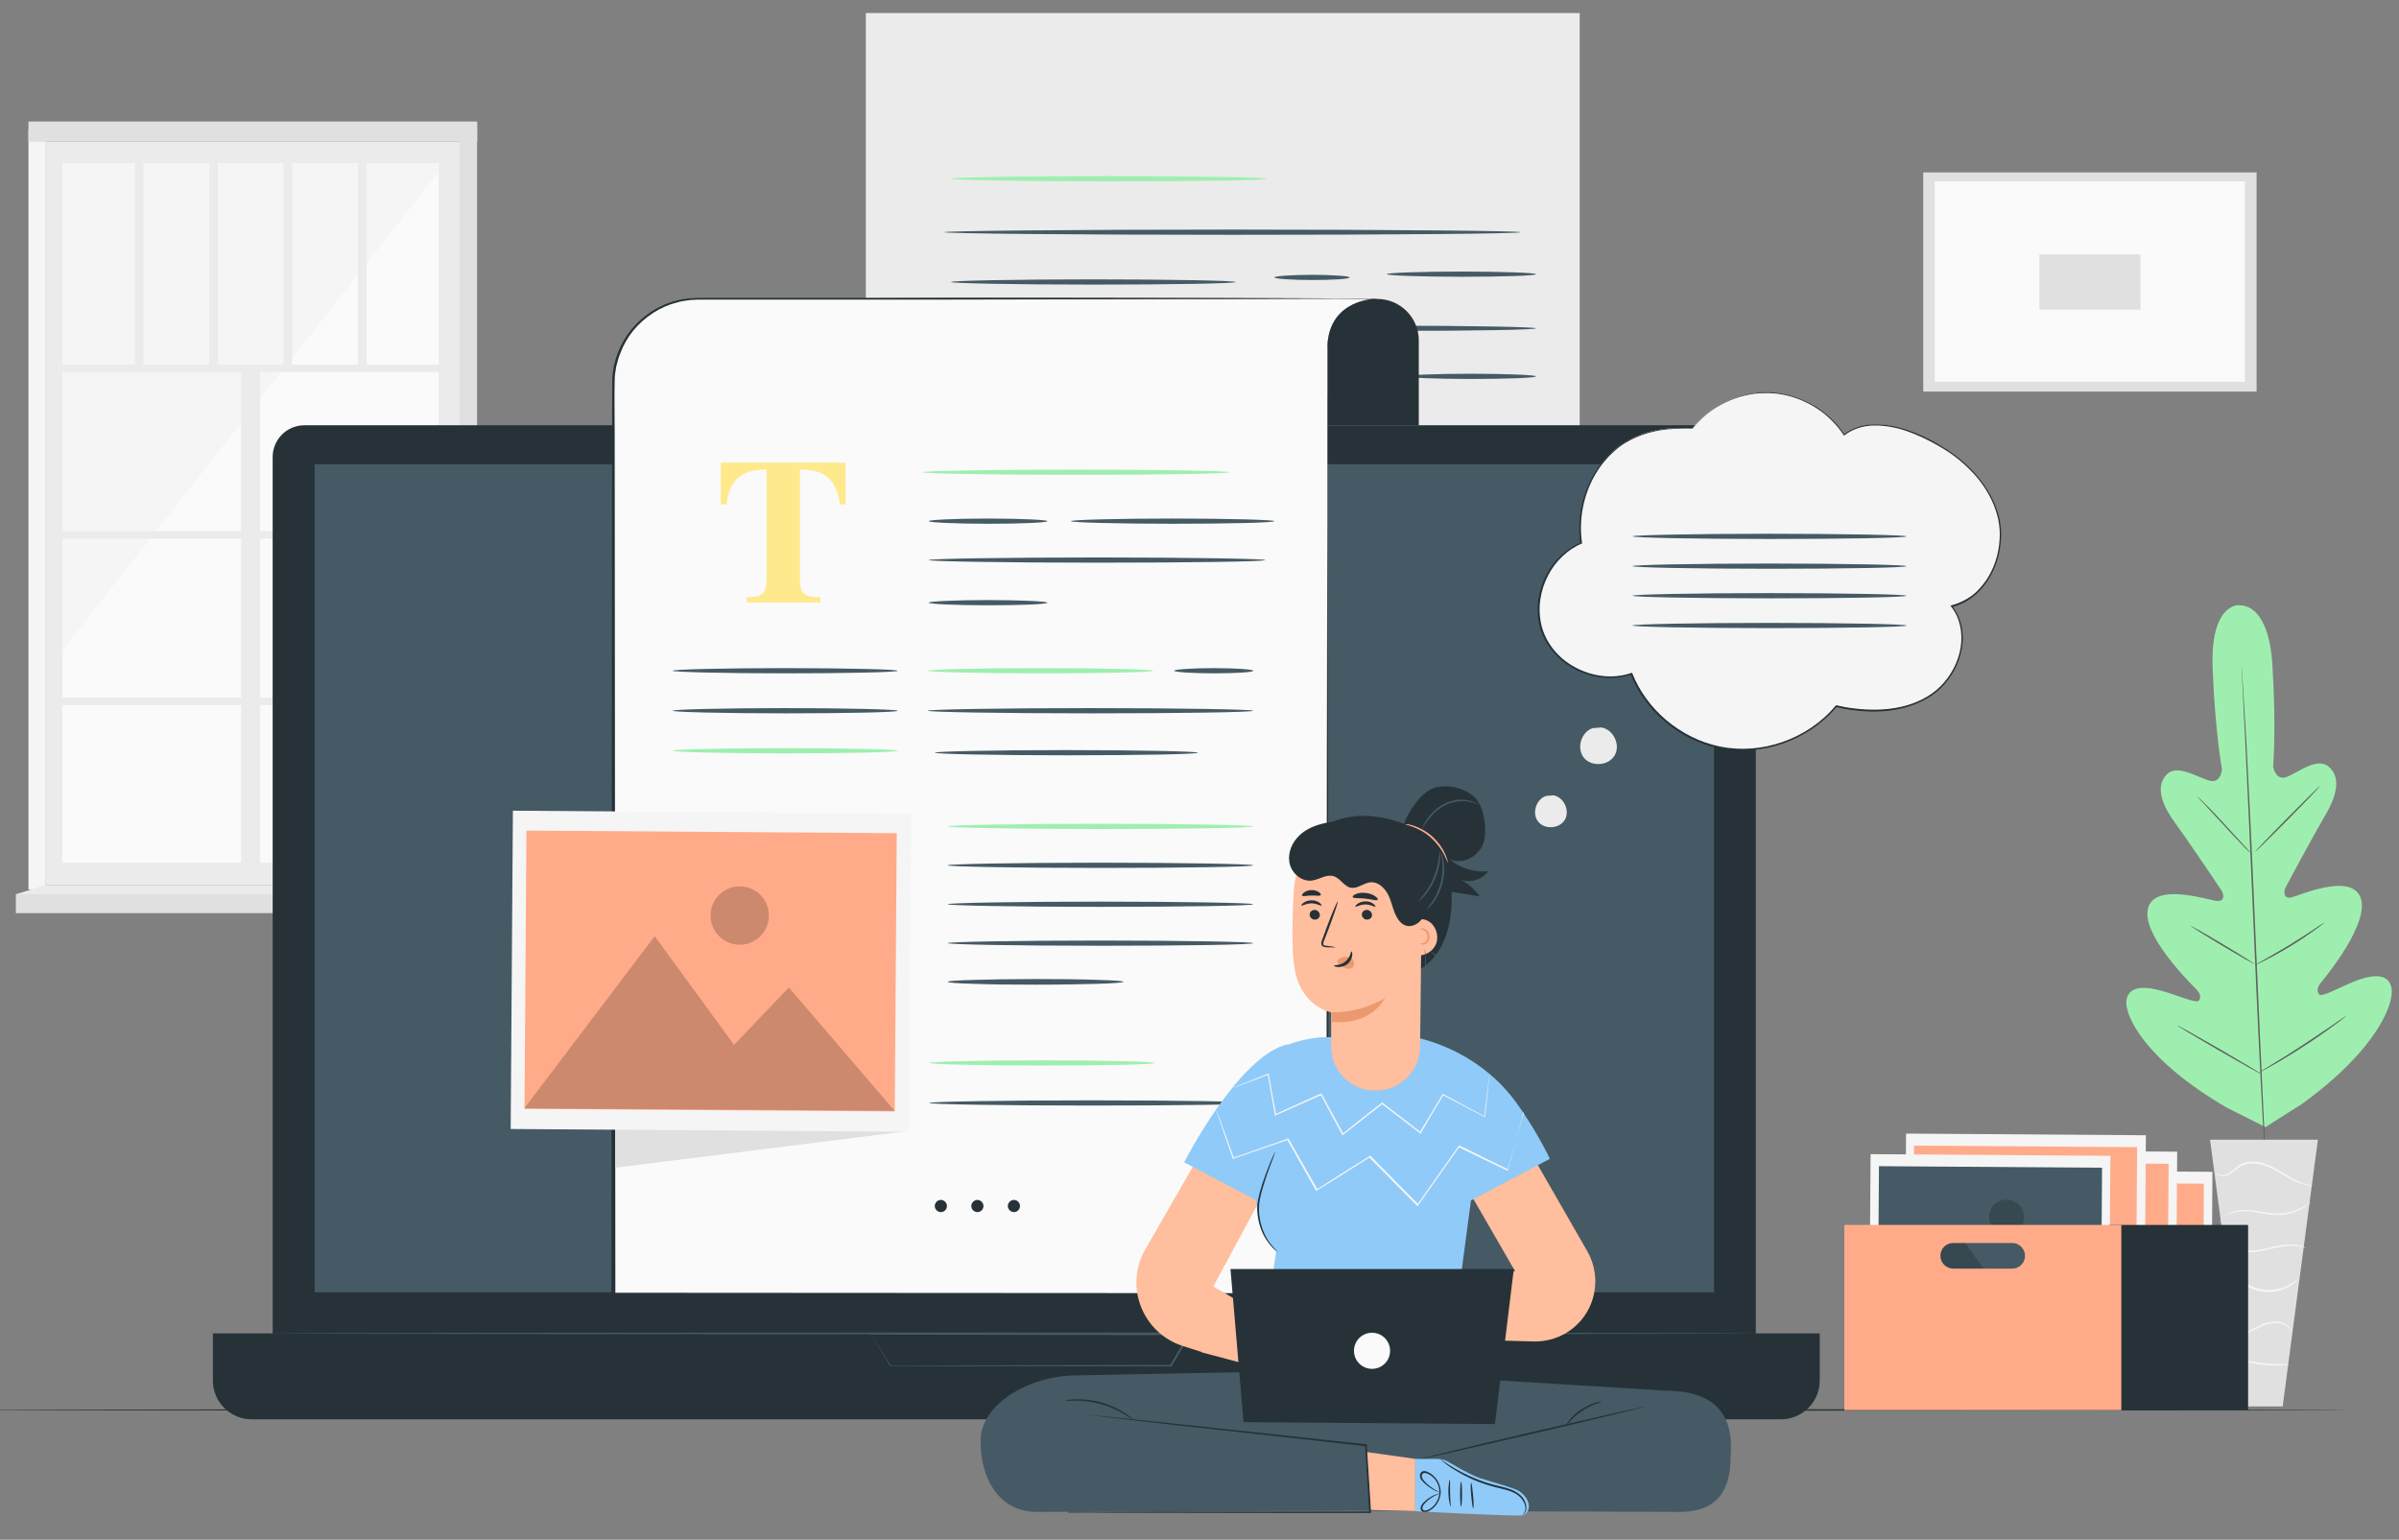 <?xml version="1.0" encoding="UTF-8"?>
<svg id="Ebene_1" xmlns="http://www.w3.org/2000/svg" version="1.1" viewBox="0 0 1103.3 708.2">
  <rect x="0" y="0" width="1103.3" height="708.2" fill="#808080" stroke="none"/>
  <!-- Generator: Adobe Illustrator 29.2.1, SVG Export Plug-In . SVG Version: 2.1.0 Build 116)  -->
  <defs>
    <style>
      .st0 {
        fill: #90caf9;
      }

      .st1 {
        fill: #fafafa;
      }

      .st2 {
        fill: #263238;
      }

      .st3 {
        fill: #eb996e;
      }

      .st4 {
        fill: #606060;
      }

      .st5 {
        fill: #e0e0e0;
      }

      .st6 {
        fill: #455a64;
      }

      .st7 {
        opacity: .2;
      }

      .st8 {
        fill: #ffbe9d;
      }

      .st9 {
        fill: #ebebeb;
      }

      .st10 {
        fill: #9eefaf;
      }

      .st11 {
        display: none;
      }

      .st12 {
        fill: #ffe98d;
      }

      .st13 {
        fill: #f5f5f5;
      }

      .st14 {
        fill: #f5f5f5;
      }

      .st15 {
        fill: #ffab8a;
      }
    </style>
  </defs>
  <g id="Background_Simple" class="st11">
    <path class="st14" d="M183.9,384.9l.6-1.4c5-11.6,15.9-19.7,28.4-20.6,1.6-.1,3.2-.1,4.8,0,11.6.9,22.5,8,28.1,18.4,3.3,6.1,5,13.4,10.2,17.8,6.8,5.8,16.8,4.6,25.6,3.2,8.8-1.5,18.8-2.6,25.6,3.2,4.2,3.7,6.2,9.4,6.7,15,1.2,14.9-7.2,29.5-19.4,37.8-12.2,8.4-27.5,11.1-42.2,10.2-20.6-1.3-41.2-9.8-55-25.3-13.8-15.6-19.9-38.5-13.3-58.3h-.1Z"/>
    <circle class="st14" cx="424" cy="322.3" r="14"/>
    <circle class="st14" cx="135.8" cy="394.6" r="14"/>
  </g>
  <g>
    <rect class="st9" x="21.1" y="65.2" width="190.3" height="341.8"/>
    <rect class="st1" x="28.7" y="75.1" width="173.1" height="321.7"/>
    <polygon class="st13" points="201.8 78.9 28.7 299.1 28.7 75.1 201.8 75.1 201.8 78.9"/>
    <rect class="st9" x="28.7" y="167.7" width="176.9" height="3.4"/>
    <rect class="st9" x="28.7" y="244.3" width="176.9" height="3.4"/>
    <rect class="st9" x="28.7" y="320.9" width="176.9" height="3.4"/>
    <rect class="st9" x="-3" y="283.3" width="236.6" height="8.7" transform="translate(-172.4 402.9) rotate(-90)"/>
    <rect class="st9" x="62" y="75.1" width="4" height="94.3"/>
    <rect class="st9" x="96.2" y="75.1" width="4" height="94.3"/>
    <rect class="st9" x="130.4" y="75.1" width="4" height="94.3"/>
    <rect class="st9" x="164.6" y="75.1" width="4" height="94.3"/>
    <rect class="st13" x="13.1" y="59.4" width="8" height="349.7"/>
    <polygon class="st5" points="219.4 410.1 211.4 407 211.4 59.4 219.4 59.4 219.4 410.1"/>
    <rect class="st5" x="13.1" y="55.9" width="206.4" height="9.3"/>
    <rect class="st5" x="7.3" y="411.3" width="217.5" height="8.7"/>
    <polygon class="st9" points="211.4 407 224.9 411.3 7.3 411.3 21.1 407 211.4 407"/>
  </g>
  <g>
    <g>
      <path class="st10" d="M1029.8,278.3s-13.4-1-12.2,29.2c1.2,30.2,4.3,46.2,4.3,46.2,0,0-.4,6.7-5.6,5.4-5.2-1.3-14.9-7.8-19.7-3-5,5-3.2,12.8,3.4,21.9,6.6,9.1,20.4,29.6,21.6,31.5,1.2,1.8,1.7,5.2-2,4.9-3.7-.3-28.5-8.7-31.7,3.3-3.3,12,19.3,34.4,21.8,36.9,2.4,2.5,2.6,4.1,1.6,5.6-1,1.5-9.1-2.1-16.2-4.2-7.1-2.1-15.8-3.3-17.1,3.8-1.3,7.1,8.6,27.8,46,49.6l17.9,9,17-10.8c34.9-25.4,42.8-47,40.8-53.9s-10.5-4.9-17.4-2.1c-6.9,2.8-14.6,7.2-15.7,5.8-1.1-1.4-1.2-3,1-5.7,2.2-2.7,22.4-27.2,18-38.9-4.5-11.6-28.3-.8-31.9,0-3.6.7-3.5-2.8-2.5-4.7,1-2,12.7-23.8,18.4-33.5,5.7-9.7,6.7-17.6,1.2-22.1-5.3-4.4-14.3,3.1-19.3,4.9-5,1.8-6.1-4.8-6.1-4.8,0,0,1.5-16.3-.3-46.4-1.8-30.1-15.4-27.7-15.4-27.7"/>
      <path class="st4" d="M1030.9,305.3s0,.2,0,.6c0,.4,0,1.1.1,1.9.1,1.7.3,4.1.5,7.1.4,6.2.9,15.1,1.6,26.2,1.2,22.1,2.7,52.7,4.1,86.5,1.5,33.8,2.8,64.4,3.9,86.6.6,11,1,20,1.3,26.2.2,3.1.3,5.5.4,7.1,0,.8,0,1.4,0,1.9,0,.4,0,.6,0,.6,0,0,0-.2,0-.6,0-.4,0-1.1-.1-1.9-.1-1.7-.3-4.1-.5-7.1-.4-6.2-.9-15.1-1.6-26.2-1.2-22.1-2.7-52.7-4.1-86.6-1.5-33.8-2.8-64.4-3.9-86.5-.6-11-1-20-1.3-26.2-.2-3.1-.3-5.5-.4-7.1,0-.8,0-1.4,0-1.9,0-.4,0-.6,0-.6Z"/>
      <path class="st4" d="M1009.9,365.8s.4.3,1.1.9c.7.6,1.7,1.6,2.8,2.7,2.4,2.3,5.6,5.7,9,9.4,3.4,3.7,6.4,7,8.8,9.6,1,1.1,1.9,2.1,2.7,2.9.6.7,1,1.1.9,1.1,0,0-.4-.3-1.1-.9-.7-.6-1.7-1.6-2.8-2.8-2.3-2.4-5.5-5.7-8.9-9.5-3.4-3.7-6.5-7-8.8-9.5-1.1-1.1-2-2.1-2.7-2.9-.6-.7-1-1.1-.9-1.1Z"/>
      <path class="st4" d="M1037,391.9c-.1-.1,6.4-7,14.7-15.4,8.2-8.3,15-15,15.2-14.9s-6.4,7-14.7,15.4c-8.2,8.3-15,15-15.2,14.9Z"/>
      <path class="st4" d="M1037,443.9s.4-.3,1.3-.8c1-.5,2.1-1.2,3.5-2,3-1.7,7-4,11.5-6.7,4.4-2.7,8.3-5.3,11.2-7.2,1.3-.9,2.4-1.6,3.3-2.2.8-.5,1.2-.8,1.3-.8,0,0-.4.4-1.1,1-.7.6-1.8,1.4-3.2,2.4-2.8,2-6.6,4.7-11.1,7.4-4.4,2.7-8.6,5-11.6,6.5-1.5.8-2.8,1.4-3.6,1.8-.9.4-1.4.6-1.4.6Z"/>
      <path class="st4" d="M1007.2,425.7s.5.2,1.2.6c.8.4,1.9,1,3.3,1.8,2.7,1.6,6.5,3.7,10.6,6.2,4.1,2.5,7.8,4.7,10.5,6.4,1.3.8,2.4,1.5,3.1,2,.7.5,1.1.8,1.1.8,0,0-.5-.2-1.2-.6-.8-.4-1.9-1-3.3-1.8-2.7-1.6-6.5-3.7-10.6-6.2-4.1-2.5-7.8-4.7-10.5-6.4-1.3-.8-2.4-1.5-3.1-2s-1.1-.8-1.1-.8Z"/>
      <path class="st4" d="M1001.3,471.6s.6.2,1.6.8c1.1.6,2.5,1.4,4.2,2.3,3.5,2,8.3,4.7,13.7,7.8,5.3,3.1,10.1,5.9,13.6,8,1.6,1,3,1.8,4.1,2.5,1,.6,1.5,1,1.4,1,0,0-.6-.2-1.6-.8-1.1-.6-2.5-1.4-4.2-2.3-3.5-2-8.3-4.7-13.7-7.8-5.3-3.1-10.1-5.9-13.6-8-1.6-1-3-1.8-4.1-2.5-1-.6-1.5-1-1.4-1Z"/>
      <path class="st4" d="M1039,493.2s.5-.4,1.6-1c1.1-.7,2.6-1.6,4.4-2.7,3.7-2.2,8.8-5.4,14.3-9,5.5-3.6,10.4-7,14-9.4,1.7-1.2,3.1-2.2,4.2-2.9,1-.7,1.6-1,1.6-1,0,0-.5.5-1.4,1.2-.9.7-2.3,1.8-4.1,3.1-3.5,2.6-8.3,6-13.9,9.6-5.5,3.6-10.6,6.7-14.4,8.8-1.9,1.1-3.4,1.9-4.5,2.5-1.1.6-1.7.9-1.7.8Z"/>
    </g>
    <g>
      <polygon class="st5" points="1066 524.2 1016.4 524.2 1032.6 646.9 1049.8 646.9 1066 524.2"/>
      <path class="st13" d="M1018.9,539.3s0,.2.3.4c.2.3.6.6,1.2.9,1.2.5,3.2.6,5.2-.6,2-1.1,3.8-3.3,6.4-4.2,2.7-1,6-.8,9.1.2,3.2,1,6,2.6,8.5,4.1,2.5,1.5,4.8,2.8,6.9,3.7,2.1.9,3.9,1.3,5.1,1.5.6,0,1.1.1,1.4,0,.3,0,.5,0,.5,0,0-.2-2.8-.1-6.8-2.1-2-.9-4.3-2.3-6.8-3.8-2.5-1.5-5.3-3.2-8.6-4.3-3.3-1.1-6.8-1.2-9.6-.1-1.4.5-2.6,1.4-3.6,2.2-1,.8-1.9,1.6-2.8,2.2-1.8,1.2-3.7,1.2-4.8.8-1.1-.4-1.5-1.1-1.6-1Z"/>
      <path class="st13" d="M1020.7,561.9c0,0,.4-.5,1.2-1.3.8-.8,2.1-1.8,4-2.5,1.9-.7,4.3-1.1,6.9-1,2.7,0,5.6.7,8.6,1.2,3.1.5,6.1.7,8.8.4,2.7-.3,5.1-1.1,7-2,1.9-.9,3.3-1.8,4.2-2.5.9-.7,1.4-1.2,1.3-1.2,0-.1-2,1.6-5.7,3.2-1.9.8-4.2,1.5-6.8,1.8-2.6.3-5.6,0-8.6-.4-3.1-.5-6-1.1-8.7-1.1-2.7,0-5.2.4-7.1,1.3-1.9.8-3.2,2-4,2.8-.4.5-.6.8-.8,1.1-.1.3-.2.4-.2.4Z"/>
      <path class="st13" d="M1060.4,574s-.4-.3-1.4-.7c-.9-.4-2.3-.7-4.1-.9-1.8-.1-3.9,0-6.2.4-2.3.4-4.8,1-7.4,1.6-2.6.5-5.1.9-7.4.8-2.3,0-4.3-.6-5.9-1.3-3.2-1.4-4.3-3.4-4.5-3.3,0,0,.2.5.8,1.3.6.8,1.8,1.7,3.4,2.5,1.6.8,3.7,1.4,6.1,1.5,2.4.1,5-.2,7.6-.8,2.6-.6,5.1-1.2,7.4-1.6,2.3-.4,4.3-.6,6.1-.5,3.5.1,5.5,1.2,5.5,1Z"/>
      <path class="st13" d="M1025.1,591c0,.1,1.8-1.1,4.8-.5,1.5.3,3.2,1,5,1.9,1.9.9,4.1,1.6,6.5,1.8,4.9.5,9.2-1.1,11.9-2.8,1.4-.8,2.3-1.7,3-2.3.6-.6.9-1,.9-1.1-.1-.1-1.4,1.3-4.1,2.8-2.7,1.5-6.8,2.9-11.5,2.4-4.7-.3-8.3-3.1-11.6-3.4-1.6-.2-2.9,0-3.7.3-.8.3-1.2.7-1.2.7Z"/>
      <path class="st13" d="M1027.9,614.6c0,0,1.7,0,4.1-.8,2.5-.8,5.6-2.7,9.2-4.2,1.8-.7,3.6-1.1,5.3-1.1,1.7,0,3.1.4,4.2,1,2.3,1.1,2.9,2.7,3.1,2.6,0,0,0-.4-.5-1-.4-.6-1.2-1.4-2.3-2.1-1.2-.7-2.7-1.2-4.5-1.2-1.8,0-3.7.4-5.6,1.1-3.7,1.5-6.7,3.5-9.1,4.4-2.4,1-4,1.2-3.9,1.4Z"/>
      <path class="st13" d="M1030.3,625.5c0,.1,1.2.5,3.1,1,2,.5,4.8,1,7.9,1.3,3.1.3,5.9.3,8,.2,2,0,3.3-.3,3.3-.4,0-.2-5,0-11.2-.6-6.1-.6-11-1.8-11.1-1.5Z"/>
    </g>
  </g>
  <g>
    <rect class="st5" x="884.5" y="79.3" width="153.3" height="100.8"/>
    <rect class="st1" x="889.8" y="83.4" width="142.6" height="92.2"/>
    <rect class="st5" x="937.9" y="117" width="46.5" height="25.4"/>
  </g>
  <path class="st2" d="M1080.9,648.5c0,.2-245.3.4-547.7.4s-547.8-.2-547.8-.4,245.2-.4,547.8-.4,547.7.2,547.7.4Z"/>
  <g>
    <path class="st9" d="M398.1,6h328.4v322.3c0,9-7.3,16.2-16.2,16.2h-312.1V6h0Z"/>
    <g>
      <path class="st6" d="M699.3,106.8c0,.7-59.3,1.2-132.5,1.2s-132.6-.6-132.6-1.2,59.3-1.2,132.6-1.2,132.5.6,132.5,1.2Z"/>
      <path class="st6" d="M568.3,129.7c0,.7-29.3,1.2-65.5,1.2s-65.5-.6-65.5-1.2,29.3-1.2,65.5-1.2,65.5.6,65.5,1.2Z"/>
      <path class="st6" d="M620.7,127.6c0,.7-7.8,1.2-17.3,1.2s-17.3-.6-17.3-1.2,7.8-1.2,17.3-1.2,17.3.6,17.3,1.2Z"/>
      <path class="st6" d="M706.4,126.1c0,.7-15.4,1.2-34.3,1.2s-34.3-.6-34.3-1.2,15.4-1.2,34.3-1.2,34.3.6,34.3,1.2Z"/>
      <path class="st6" d="M557.4,151.6c0,.7-27.6,1.2-61.6,1.2s-61.6-.6-61.6-1.2,27.6-1.2,61.6-1.2,61.6.6,61.6,1.2Z"/>
      <path class="st6" d="M706.4,151c0,.7-30.1,1.2-67.3,1.2s-67.3-.6-67.3-1.2,30.1-1.2,67.3-1.2,67.3.6,67.3,1.2Z"/>
      <path class="st6" d="M706.4,173.1c0,.7-13.4,1.2-29.9,1.2s-29.9-.6-29.9-1.2,13.4-1.2,29.9-1.2,29.9.6,29.9,1.2Z"/>
    </g>
    <path class="st10" d="M582.5,82.2c0,.7-32.5,1.2-72.6,1.2s-72.6-.6-72.6-1.2,32.5-1.2,72.6-1.2,72.6.6,72.6,1.2Z"/>
  </g>
  <g>
    <g>
      <rect class="st2" x="125.4" y="195.6" width="682.1" height="451.1" rx="14.6" ry="14.6"/>
      <path class="st2" d="M97.9,613.3h739v21.7c0,9.8-8,17.8-17.8,17.8H115.7c-9.8,0-17.8-8-17.8-17.8v-21.7h0Z"/>
      <rect class="st6" x="144.7" y="213.5" width="643.6" height="380.9"/>
      <path class="st6" d="M400.2,613.3s.2,0,.7,0c.5,0,1.2,0,2.2,0,2,0,4.8,0,8.4,0,7.4,0,18,0,31.2-.1,26.5,0,63.3-.1,104.3-.2h.8s-.4.7-.4.7c-1.3,2.2-2.7,4.7-4.1,7.1-1.5,2.5-3,5.1-4.4,7.5v.2c-.1,0-.4,0-.4,0-56.7-.1-105.1-.2-129-.2h-.1s0,0,0,0c-2.9-4.8-5.2-8.5-6.8-11-.7-1.2-1.3-2.1-1.7-2.8-.4-.6-.5-.9-.5-.9,0,0,.2.3.6,1,.4.7,1,1.6,1.8,2.8,1.6,2.5,3.9,6.1,6.9,10.7h-.2c23.9-.1,72.3-.2,129-.3l-.4.2c1.4-2.4,2.9-5,4.4-7.5,1.4-2.4,2.8-4.8,4.1-7.1l.4.7c-40.8,0-77.4-.2-103.8-.2-13.2,0-23.9,0-31.3-.1-3.7,0-6.5,0-8.5,0-1,0-1.7,0-2.2,0-.5,0-.8,0-.8,0Z"/>
    </g>
    <g>
      <line class="st2" x1="125.4" y1="613.3" x2="807.5" y2="613.3"/>
      <path class="st6" d="M807.5,613.3c0,.2-152.7.4-341,.4s-341.1-.2-341.1-.4,152.7-.4,341.1-.4,341,.2,341,.4Z"/>
    </g>
  </g>
  <g>
    <path class="st2" d="M633.4,137.5h0c10.5,0,19.1,8.5,19.1,19.1v39.1h-57v-36.1c0-12.2,9.9-22.1,22.1-22.1h15.8Z"/>
    <path class="st2" d="M633.4,137.5c0,.2-53.8.4-120.1.3-66.3,0-120.1-.3-120.1-.5,0-.2,53.7-.4,120.1-.3,66.3,0,120.1.3,120.1.5Z"/>
    <path class="st1" d="M632.9,137.4l-23.8-.2-34.5.2h-253.5c-21.5,0-39,17.5-39,39v418.9h328.4V158.8c1-21.4,22.4-21.4,22.4-21.4Z"/>
    <path class="st2" d="M632.9,137.4l-198,.4h-99c0,0-12.4,0-12.4,0-2.1,0-4.1,0-6.1.2-2,.3-4,.5-6,1.1-7.9,2-15,6.7-20.2,13-2.6,3.2-4.6,6.8-6,10.6-.3,1-.8,1.9-1,2.9l-.8,3c-.3,2-.7,4-.7,6.1-.2,8.2,0,16.5,0,24.7l.3,396-.8-.8,328.4.2-.6.6.2-235.5.2-117.7v-58.9c.1,0,.1-14.7.1-14.7v-7.4c0-1.2,0-2.5.2-3.7.2-1.2.2-2.5.6-3.6,1.1-4.8,3.8-9.3,8-12,2-1.4,4.3-2.5,6.6-3.2,2.3-.7,4.8-1.2,7.2-1.3ZM632.9,137.4c-2.5,0-4.9.6-7.2,1.3-2.3.7-4.6,1.8-6.6,3.2-4.1,2.7-6.8,7.2-7.9,12-.4,1.2-.4,2.4-.6,3.6-.2,1.2-.1,2.4-.1,3.7v7.4s0,14.7,0,14.7v58.9c.1,0,.3,117.7.3,117.7l.2,235.5v.6s-.6,0-.6,0l-328.4.2h-.8s0-.8,0-.8l.3-396c0-8.3,0-16.5.1-24.8,0-2.1.4-4.2.7-6.2l.8-3c.2-1,.7-2,1-3,1.5-3.9,3.6-7.6,6.2-10.8,5.3-6.4,12.6-11.3,20.7-13.3,2-.6,4.1-.8,6.2-1.1,2.1-.1,4.2-.2,6.2-.2h12.4s99,0,99,0l198,.3Z"/>
    <path class="st12" d="M331.6,212.8h57.3v19.2c0,0-2.6,0-2.6,0-.9-6.9-3.5-11.5-7.7-13.9-2.4-1.3-5.9-2.1-10.7-2.2v50.1c0,3.5.6,5.8,1.8,7,1.2,1.1,3.8,1.7,7.6,1.7v2.4h-33.9v-2.4c3.7,0,6.2-.6,7.4-1.7,1.2-1.2,1.8-3.5,1.8-7v-50.1c-4.6.1-8.2.9-10.7,2.2-4.6,2.5-7.1,7.1-7.7,13.9h-2.7v-19.2Z"/>
    <path class="st10" d="M565.4,217.2c0,.7-31.6,1.2-70.6,1.2s-70.6-.6-70.6-1.2,31.6-1.2,70.6-1.2,70.6.6,70.6,1.2Z"/>
    <path class="st6" d="M481.7,239.7c0,.7-12.2,1.2-27.3,1.2s-27.3-.6-27.3-1.2,12.2-1.2,27.3-1.2,27.3.6,27.3,1.2Z"/>
    <path class="st6" d="M412.9,308.5c0,.7-23.2,1.2-51.8,1.2s-51.8-.6-51.8-1.2,23.2-1.2,51.8-1.2,51.8.6,51.8,1.2Z"/>
    <path class="st10" d="M530.3,308.5c0,.7-23.2,1.2-51.8,1.2s-51.8-.6-51.8-1.2,23.2-1.2,51.8-1.2,51.8.6,51.8,1.2Z"/>
    <path class="st6" d="M412.9,326.9c0,.7-23.2,1.2-51.8,1.2s-51.8-.6-51.8-1.2,23.2-1.2,51.8-1.2,51.8.6,51.8,1.2Z"/>
    <path class="st10" d="M412.9,345.3c0,.7-23.2,1.2-51.8,1.2s-51.8-.6-51.8-1.2,23.2-1.2,51.8-1.2,51.8.6,51.8,1.2Z"/>
    <path class="st6" d="M481.7,277.2c0,.7-12.2,1.2-27.3,1.2s-27.3-.6-27.3-1.2,12.2-1.2,27.3-1.2,27.3.6,27.3,1.2Z"/>
    <path class="st6" d="M576.4,308.5c0,.7-8.1,1.2-18.2,1.2s-18.2-.6-18.2-1.2,8.1-1.2,18.2-1.2,18.2.6,18.2,1.2Z"/>
    <path class="st6" d="M586.1,239.7c0,.7-21,1.2-46.8,1.2s-46.8-.6-46.8-1.2,21-1.2,46.8-1.2,46.8.6,46.8,1.2Z"/>
    <path class="st6" d="M581.9,257.6c0,.7-34.6,1.2-77.4,1.2s-77.4-.6-77.4-1.2,34.6-1.2,77.4-1.2,77.4.6,77.4,1.2Z"/>
    <path class="st6" d="M576.4,326.9c0,.7-33.5,1.2-74.9,1.2s-74.9-.6-74.9-1.2,33.5-1.2,74.9-1.2,74.9.6,74.9,1.2Z"/>
    <path class="st10" d="M576.4,380.1c0,.7-31.5,1.2-70.3,1.2s-70.3-.6-70.3-1.2,31.5-1.2,70.3-1.2,70.3.6,70.3,1.2Z"/>
    <path class="st6" d="M576.4,398c0,.7-31.5,1.2-70.3,1.2s-70.3-.6-70.3-1.2,31.5-1.2,70.3-1.2,70.3.6,70.3,1.2Z"/>
    <path class="st6" d="M576.4,415.9c0,.7-31.5,1.2-70.3,1.2s-70.3-.6-70.3-1.2,31.5-1.2,70.3-1.2,70.3.6,70.3,1.2Z"/>
    <path class="st6" d="M576.4,433.8c0,.7-31.5,1.2-70.3,1.2s-70.3-.6-70.3-1.2,31.5-1.2,70.3-1.2,70.3.6,70.3,1.2Z"/>
    <path class="st6" d="M516.7,451.6c0,.3-4.5.7-11.8.9-7.3.2-17.4.4-28.6.4s-21.3-.1-28.6-.4c-7.3-.2-11.8-.5-11.8-.9s4.5-.7,11.8-.9c7.3-.2,17.4-.4,28.6-.4s21.3.1,28.6.4c7.3.2,11.8.5,11.8.9Z"/>
    <path class="st6" d="M550.9,346.2c0,.7-27.1,1.2-60.5,1.2s-60.5-.6-60.5-1.2,27.1-1.2,60.5-1.2,60.5.6,60.5,1.2Z"/>
    <g>
      <polygon class="st5" points="410.4 382.1 417.9 520.2 282.9 537.1 282.8 381 410.4 382.1"/>
      <rect class="st13" x="253.5" y="354.8" width="146.4" height="183.2" transform="translate(-121.7 770.3) rotate(-89.6)"/>
      <rect class="st15" x="262.6" y="361.2" width="128" height="170.3" transform="translate(-121.8 770.1) rotate(-89.6)"/>
      <g class="st7">
        <polygon points="241.1 509.8 301.1 430.6 337.6 480.6 362.8 454.2 411.4 510.9 241.1 509.8"/>
      </g>
      <g class="st7">
        <path d="M353.6,421.2c0,7.4-6.1,13.4-13.5,13.3-7.4,0-13.4-6.1-13.3-13.5,0-7.4,6.1-13.4,13.5-13.3,7.4,0,13.4,6.1,13.3,13.5Z"/>
      </g>
    </g>
    <g>
      <path class="st2" d="M435.5,554.7c0,1.6-1.3,2.8-2.8,2.8s-2.8-1.3-2.8-2.8,1.3-2.8,2.8-2.8,2.8,1.3,2.8,2.8Z"/>
      <path class="st2" d="M452.3,554.7c0,1.6-1.3,2.8-2.8,2.8s-2.8-1.3-2.8-2.8,1.3-2.8,2.8-2.8,2.8,1.3,2.8,2.8Z"/>
      <path class="st2" d="M469.1,554.7c0,1.6-1.3,2.8-2.8,2.8s-2.8-1.3-2.8-2.8,1.3-2.8,2.8-2.8,2.8,1.3,2.8,2.8Z"/>
    </g>
    <path class="st10" d="M531.1,488.9c0,.7-23.2,1.2-51.8,1.2s-51.8-.6-51.8-1.2,23.2-1.2,51.8-1.2,51.8.6,51.8,1.2Z"/>
    <path class="st6" d="M577.1,507.3c0,.7-33.5,1.2-74.9,1.2s-74.9-.6-74.9-1.2,33.5-1.2,74.9-1.2,74.9.6,74.9,1.2Z"/>
  </g>
  <g>
    <g>
      <rect class="st13" x="917.4" y="527.2" width="88.2" height="110.3" transform="translate(373 1540.1) rotate(-89.6)"/>
      <rect class="st15" x="922.9" y="531.1" width="77.1" height="102.6" transform="translate(372.9 1540) rotate(-89.6)"/>
      <polygon class="st7" points="909.9 620.6 946 572.9 968 603 983.2 587.1 1012.5 621.2 909.9 620.6"/>
      <g class="st7">
        <path d="M977.7,567.2c0,4.5-3.7,8.1-8.1,8s-8.1-3.7-8-8.1c0-4.5,3.7-8.1,8.1-8s8.1,3.7,8,8.1Z"/>
      </g>
    </g>
    <g>
      <rect class="st13" x="901.2" y="518" width="88.2" height="110.3" transform="translate(366.1 1514.7) rotate(-89.6)"/>
      <rect class="st15" x="906.7" y="521.9" width="77.1" height="102.6" transform="translate(366 1514.7) rotate(-89.6)"/>
      <polygon class="st7" points="893.7 611.4 929.8 563.7 951.8 593.8 967 577.9 996.3 612 893.7 611.4"/>
      <g class="st7">
        <path d="M961.5,558c0,4.5-3.7,8.1-8.1,8s-8.1-3.7-8-8.1c0-4.5,3.7-8.1,8.1-8,4.5,0,8.1,3.7,8,8.1Z"/>
      </g>
    </g>
    <g>
      <rect class="st13" x="886.8" y="510.4" width="88.2" height="110.3" transform="translate(359.4 1492.8) rotate(-89.6)"/>
      <rect class="st15" x="892.3" y="514.2" width="77.1" height="102.6" transform="translate(359.3 1492.7) rotate(-89.6)"/>
      <polygon class="st7" points="879.3 603.8 915.4 556.1 937.4 586.2 952.6 570.3 981.9 604.4 879.3 603.8"/>
      <g class="st7">
        <path d="M947.1,550.4c0,4.5-3.7,8.1-8.1,8-4.5,0-8.1-3.7-8-8.1,0-4.5,3.7-8.1,8.1-8,4.5,0,8.1,3.7,8,8.1Z"/>
      </g>
    </g>
    <g>
      <rect class="st13" x="870.6" y="519.8" width="88.2" height="110.3" transform="translate(333.8 1486) rotate(-89.6)"/>
      <rect class="st6" x="876.1" y="523.7" width="77.1" height="102.6" transform="translate(333.8 1485.9) rotate(-89.6)"/>
      <polygon class="st7" points="863.1 613.2 899.2 565.5 921.2 595.7 936.4 579.7 965.7 613.9 863.1 613.2"/>
      <g class="st7">
        <path d="M930.9,559.9c0,4.5-3.7,8.1-8.1,8-4.5,0-8.1-3.7-8-8.1,0-4.5,3.7-8.1,8.1-8s8.1,3.7,8,8.1Z"/>
      </g>
    </g>
    <g>
      <rect class="st2" x="970.2" y="563.4" width="63.7" height="85.2"/>
      <path class="st15" d="M848.2,563.4v85.2h127.4v-85.2h-127.4ZM925.4,583.5h-27.1c-3.2,0-5.9-2.6-5.9-5.9s2.6-5.9,5.9-5.9h27.1c3.2,0,5.9,2.6,5.9,5.9s-2.6,5.9-5.9,5.9Z"/>
    </g>
  </g>
  <g>
    <g>
      <g>
        <path class="st6" d="M765.5,639.6l-118.5-7.3c-.7-1.7-1.2-2.7-1.2-2.7l-32.1.6-10.4-.6s-.2.3-.4.9l-107.8,2.1c-21.5,0-44.1,13.1-44.1,29.9-.3,15.9,7.4,33.3,26.7,32.9l146.9-.5,146.9.5c19.3.4,24.3-11.2,24.4-25,2.2-25.7-13.8-30.6-30.2-30.8Z"/>
        <path class="st2" d="M491.2,695.4s.2,0,.7,0c.5,0,1.2,0,2.1,0,1.9,0,4.6,0,8,0,7,0,17.1,0,29.5-.1,25.1,0,59.8,0,98.6-.1l-.4.4c-.2-3.2-.4-6.7-.6-10.1-.4-7.1-.9-14.1-1.3-20.7l.4.4c-36.1-4-67.9-7.6-90.8-10.1-11.4-1.3-20.6-2.4-26.9-3.1-3.1-.4-5.6-.7-7.3-.9-.8-.1-1.4-.2-1.9-.2-.4,0-.6,0-.6-.1,0,0,.2,0,.6,0,.5,0,1.1,0,1.9.2,1.7.2,4.1.4,7.3.7,6.4.7,15.5,1.6,26.9,2.8,22.9,2.5,54.8,5.9,90.9,9.8h.3s0,.4,0,.4c.4,6.6.9,13.6,1.3,20.7.2,3.5.4,6.9.6,10.1v.4s-.4,0-.4,0c-38.8,0-73.6,0-98.6-.1-12.5,0-22.6,0-29.5-.1-3.4,0-6.1,0-8,0-.9,0-1.6,0-2.1,0-.5,0-.7,0-.7,0Z"/>
        <path class="st2" d="M521.5,653.3c0,.1-1.6-1.1-4.2-2.7-2.6-1.6-6.4-3.5-10.8-4.7-4.4-1.3-8.6-1.7-11.7-1.7-3,0-4.9.2-4.9,0,0,0,.5-.2,1.3-.3.8-.2,2.1-.3,3.6-.3,3.1-.1,7.4.2,11.9,1.5,4.5,1.3,8.3,3.3,10.9,5,1.3.9,2.3,1.6,2.9,2.2.6.6,1,.9.9.9Z"/>
        <path class="st2" d="M756.4,647c0,.2-23.3,5.9-52.2,12.6-28.9,6.7-52.3,12-52.4,11.8,0-.2,23.3-5.9,52.2-12.6,28.9-6.7,52.3-12,52.4-11.8Z"/>
        <path class="st2" d="M736.6,644.7c0,.3-4.5,1.2-9.2,4.4-4.7,3.1-7.2,7.1-7.4,6.9,0,0,.4-1.1,1.6-2.6,1.1-1.5,3-3.4,5.4-5,2.4-1.6,4.8-2.6,6.6-3.2,1.8-.5,3-.6,3-.5Z"/>
      </g>
      <path class="st8" d="M692.5,510.2l37.5,65.3c4.6,8.1,4.9,17.9.8,26.2h0c-4.8,9.7-14.8,15.6-25.6,15.3l-57.6-1.6-1.5-21,50.7-9.7-34.2-59.2,29.9-15.4Z"/>
      <path class="st8" d="M552.6,622l53,14,1.2-15.9-48.8-28.4,35.7-66.2-29.9-15.4-37.5,65.3h0c-9.1,16.9-.6,37.8,17.7,43.7l8.8,2.8Z"/>
      <path class="st0" d="M676.6,552.1l36.2-19.1s-6-12.8-15.5-25.9c-11.2-15.5-28.6-26.4-48.4-30.5,0,0,0,0,0,0l-41.7.5c-5.9.6-10.8,1.8-14.9,3.4v-.2c-22.6,5-47.7,54.3-47.7,54.3l33,17.4.7,5.2c1,6.8,3.9,13.2,8.6,18.5l-9.6,63.1,107,2.2-13.6-45.2,5.8-43.7Z"/>
      <path class="st2" d="M588,576.1s-.6-.4-1.6-1.2c-1-.8-2.3-2.2-3.6-4.1-2.7-3.7-5.1-10.1-4.5-17.2.5-3.5,1.5-6.7,2.4-9.6,1-2.9,1.9-5.4,2.8-7.6.8-2.1,1.6-3.8,2.1-5,.5-1.2.9-1.8.9-1.8,0,0-.2.7-.6,1.9-.5,1.4-1.1,3.1-1.9,5.1-.8,2.1-1.7,4.7-2.6,7.6-.9,2.9-1.9,6.1-2.3,9.5-.3,3.4.1,6.7.9,9.6.8,2.9,2,5.3,3.2,7.2,2.5,3.8,4.9,5.5,4.7,5.6Z"/>
      <g>
        <polygon class="st2" points="571.9 654.1 565.9 583.7 696.2 583.7 687.5 655 571.9 654.1"/>
        <path class="st1" d="M639.3,621.3c0,4.6-3.7,8.3-8.3,8.3s-8.3-3.7-8.3-8.3,3.7-8.3,8.3-8.3,8.3,3.7,8.3,8.3Z"/>
      </g>
      <g>
        <polygon class="st8" points="628.8 667.9 650.9 671 650.9 695 630.5 694.5 628.8 667.9"/>
        <g>
          <path class="st0" d="M650.9,671h9.9c1.9,0,3.8.5,5.5,1.5l5.2,3c1.7,1,7.3,3.8,9.2,4.4,6,1.9,16.2,4.6,18.4,6.2,6.1,4.7,4.3,10.3.9,10.9-3,.5-49.1-1.9-49.1-1.9v-24Z"/>
          <path class="st2" d="M667.2,693c-.2,0-1-2.7-1.1-6.2-.1-3.5.5-6.3.7-6.3.2,0,0,2.8.1,6.3,0,3.4.5,6.2.2,6.3Z"/>
          <path class="st2" d="M671.9,692.9c-.2,0-.4-2.6-.4-5.7,0-3.2.2-5.7.5-5.7.2,0,.4,2.6.4,5.7,0,3.2-.2,5.7-.5,5.7Z"/>
          <path class="st2" d="M677.5,693.8c-.2,0-.6-2.6-.9-5.9-.3-3.3-.3-5.9,0-5.9.2,0,.6,2.6.9,5.9.3,3.3.3,5.9,0,5.9Z"/>
          <path class="st2" d="M662.9,686.6s-.8-.1-2-.6c-1.3-.5-3.1-1.5-5-3.1-.5-.4-.9-.8-1.4-1.3-.5-.5-1-1-1.3-1.8-.3-.7-.3-1.7.3-2.5.3-.4.8-.6,1.2-.7.5,0,.9,0,1.3.2,3.2,1.1,6,4.3,6.5,8.2.5,3.9-1.6,7.6-4.4,9.4-.7.5-1.4.9-2.3,1-.4,0-.9,0-1.3,0-.4-.1-.8-.5-1-.9-.4-.9,0-1.7.3-2.3.4-.6.8-1.1,1.3-1.5,1.8-1.7,3.6-2.7,4.9-3.2,1.3-.5,2-.6,2.1-.6,0,0-.7.3-1.9.9-1.2.6-2.9,1.6-4.6,3.3-.4.4-.8.9-1.1,1.4-.3.5-.5,1.2-.2,1.7.2.5.9.7,1.6.5.7-.1,1.3-.5,2-.9,2.5-1.7,4.5-5.1,4-8.7-.4-3.6-3-6.5-5.9-7.5-.7-.2-1.4-.2-1.8.3-.4.5-.4,1.2-.2,1.8.5,1.2,1.6,2.1,2.4,2.9,3.6,3.2,6.7,4,6.6,4.2Z"/>
        </g>
        <path class="st2" d="M700,696.9c0,0,.7-.4,1.2-1.5.6-1.1.5-3.1-.7-5-1.1-2-3.3-3.6-6.1-4.6-2.8-1-6.2-1.5-9.6-2.6-6.8-2-12.5-5-16.4-7.5-2-1.2-3.5-2.4-4.5-3.2-1-.8-1.5-1.3-1.5-1.3,0,0,.6.3,1.7,1.1,1.1.7,2.6,1.7,4.6,2.9,3.9,2.3,9.7,5.2,16.4,7.2,3.3,1,6.7,1.5,9.6,2.6,2.9,1.1,5.3,2.9,6.4,5.1,1.1,2.1,1.1,4.3.4,5.4-.3.6-.7.9-1,1.1-.3.2-.5.3-.5.2Z"/>
      </g>
      <path class="st13" d="M684.9,494s0,.1,0,.3c0,.3,0,.6,0,1,0,.9-.2,2.2-.4,3.8-.3,3.4-.8,8.3-1.5,14.4v.4s-.4-.2-.4-.2c-5.3-2.8-11.8-6.2-19.2-10.1h.5c-3.2,5.2-6.7,11.2-10.4,17.5l-.2.4-.3-.3c-5.5-4.2-11.4-8.8-17.6-13.5h.5c-2.4,1.9-5,3.9-7.7,6-3.5,2.8-7,5.5-10.4,8.2l-.4.3-.2-.4c-3.5-6.4-6.8-12.6-9.9-18.4l.5.2c-7.7,3.4-14.7,6.6-21.1,9.4l-.4.2v-.4c-1.3-7.2-2.4-13.5-3.3-18.7l.3.2c-5.1,2-9.2,3.5-12.1,4.6-1.4.5-2.4.9-3.2,1.2-.3.1-.6.2-.8.3-.2,0-.3,0-.3,0s0,0,.3-.1c.2,0,.5-.2.8-.4.8-.3,1.8-.8,3.2-1.3,2.8-1.1,6.9-2.8,12-4.8h.3c0-.1,0,.2,0,.2.9,5.2,2.1,11.5,3.4,18.7l-.5-.2c6.3-2.9,13.4-6,21-9.5h.3c0-.1.2.2.2.2,3.2,5.8,6.5,12,10,18.4h-.6c3.4-2.8,6.9-5.5,10.4-8.3,2.6-2.1,5.2-4.1,7.7-6l.3-.2.3.2c6.1,4.7,12.1,9.3,17.5,13.5h-.6c3.8-6.2,7.3-12.1,10.5-17.4l.2-.3.3.2c7.3,3.9,13.8,7.4,19.1,10.3l-.4.2c.7-6.1,1.3-11,1.7-14.4.2-1.6.4-2.9.5-3.8,0-.4.1-.7.1-1,0-.2,0-.3,0-.3Z"/>
      <path class="st13" d="M700.4,511.7s0,.2,0,.5c0,.3-.2.8-.3,1.4-.3,1.2-.8,3-1.4,5.2-1.2,4.6-3,11.2-5.2,19.4v.3c0,0-.4-.1-.4-.1-6.4-3.1-14-6.7-22.4-10.8h.4c-5.7,8.1-12.1,17.2-18.9,26.8l-.3.4-.3-.3c-5.8-5.9-11.9-12-18.2-18.4-1.3-1.3-2.6-2.6-3.8-3.9h.5c-8.5,5.4-16.7,10.6-24.5,15.4l-.3.2-.2-.4c-4.7-8.4-9.2-16.2-13.2-23.3l.4.2c-9.7,3.3-18.2,6.3-25.2,8.7h-.2c0,0,0-.2,0-.2-2.4-6.9-4.3-12.4-5.6-16.2-.6-1.8-1.1-3.3-1.4-4.3-.1-.5-.3-.8-.4-1.1,0-.3-.1-.4,0-.4,0,0,0,.1.2.4.1.3.2.6.4,1.1.4,1,.9,2.4,1.6,4.3,1.4,3.8,3.3,9.2,5.8,16.1l-.3-.2c7-2.5,15.5-5.4,25.1-8.8h.3c0,0,.1.2.1.2,4.1,7.1,8.5,14.9,13.3,23.3h-.6c7.7-5,16-10.2,24.5-15.5l.3-.2.2.2c1.3,1.3,2.5,2.6,3.8,3.9,6.3,6.4,12.4,12.6,18.2,18.4h-.6c6.8-9.6,13.2-18.7,19-26.9l.2-.2h.3c8.4,4.2,16,7.9,22.4,11l-.4.2c2.3-8.2,4.2-14.7,5.5-19.3.6-2.2,1.1-3.9,1.5-5.2.2-.6.3-1,.4-1.3,0-.3.2-.4.2-.4Z"/>
    </g>
    <g>
      <path class="st2" d="M684.4,400.7c-6.4.7-13-1.4-17.8-5.6,5.8,2.9,13.5-1.1,15.6-7.3,2-6.2.4-17.6-4.7-21.7-4.8-3.9-11.5-5.4-17.5-3.8-6,1.6-12.3,10.7-14.2,16.5v.2c-.8-.4-1.7-.7-2.7-1-6.6-2.2-13.7-3.3-20.6-2.5-6.9.8-13.7,3.6-18.8,8.3l40.5,65c7.3-.6,13.9-5.6,17.7-11.9,3.9-6.3,5.3-13.8,5.7-21.1,0-1.8,0-3.7,0-5.6,4.3.7,8.7,1.4,13,2.1-2.3-3.1-5.3-5.8-8.7-7.7,4.4,1.7,9.8,0,12.5-3.9Z"/>
      <g>
        <g>
          <g>
            <path class="st8" d="M633.2,501.6c11-.2,19.8-9.1,19.9-20.1l.9-80.9h0c0-3.3-2.4-6.2-5.8-6.5l-34.2-8.6c-10.9-1.2-18.2,12.3-18.9,23.3-.8,12.2-1.2,27.1.2,36.2,2.9,18.3,16.9,20.6,16.9,20.6,0,0,0,7.1,0,15.8,0,11.4,9.4,20.5,20.8,20.2h0Z"/>
            <g>
              <path class="st2" d="M602.3,420.6c0,1.2,1,2.3,2.3,2.4,1.3,0,2.4-.9,2.4-2.1,0-1.2-1-2.3-2.3-2.4-1.3,0-2.4.9-2.4,2.1Z"/>
              <path class="st2" d="M598.5,416.5c.3.3,2.1-1,4.6-1,2.5,0,4.4,1.3,4.7,1,.1-.1-.2-.7-1-1.3-.8-.6-2.2-1.2-3.7-1.1-1.6,0-2.9.6-3.7,1.2-.8.6-1,1.1-.9,1.3Z"/>
            </g>
            <g>
              <path class="st2" d="M626.3,420.6c0,1.2,1,2.3,2.3,2.4,1.3,0,2.4-.9,2.4-2.1,0-1.2-1-2.3-2.3-2.4-1.3,0-2.4.9-2.4,2.1Z"/>
              <path class="st2" d="M623.3,417c.3.3,2.1-1,4.6-1,2.5,0,4.4,1.3,4.7,1,.1-.1-.2-.7-1-1.3-.8-.6-2.1-1.2-3.7-1.1-1.6,0-2.9.6-3.7,1.2-.8.6-1,1.2-.9,1.3Z"/>
            </g>
            <path class="st2" d="M614.1,435.7c0-.1-1.6-.4-4.1-.7-.6,0-1.3-.2-1.4-.6-.2-.5.1-1.2.4-1.9.6-1.6,1.2-3.2,1.9-4.9,2.6-7,4.6-12.7,4.3-12.9-.3-.1-2.7,5.5-5.3,12.5-.6,1.7-1.2,3.4-1.8,4.9-.2.7-.7,1.6-.3,2.5.2.5.6.8,1.1.9.4.1.8.1,1.1.2,2.6.1,4.2.1,4.2,0Z"/>
            <path class="st3" d="M612.4,465.6s12.3.8,24.5-6.5c0,0-5.9,12.6-24.3,10.9l-.2-4.3Z"/>
            <path class="st3" d="M615.2,441.8c.9-1.2,2.5-1.9,4.1-1.7,1.1.1,2.2.6,2.9,1.5.7.9.8,2.2.2,3-.7,1-2.1,1.2-3.3.8-1.2-.3-2.2-1.1-3.2-1.9-.3-.2-.6-.4-.7-.7-.2-.3-.2-.7,0-.9"/>
            <path class="st2" d="M621.6,437.5c-.4,0-.4,2.7-2.8,4.7-2.3,2-5.3,1.6-5.3,2,0,.2.7.5,1.9.6,1.2,0,3-.3,4.4-1.5,1.4-1.2,2-2.8,2.1-3.9.1-1.1-.2-1.8-.4-1.8Z"/>
          </g>
          <path class="st2" d="M622.1,412.6c.2.7,2.8.4,5.7.7,3,.3,5.4,1.2,5.8.5.2-.3-.2-.9-1.2-1.6-1-.7-2.5-1.3-4.3-1.5-1.8-.2-3.4,0-4.5.5-1.1.4-1.6,1-1.5,1.3Z"/>
          <path class="st2" d="M598.8,411.9c.4.6,2.2,0,4.3,0,2.1-.1,3.9.4,4.3-.2.2-.3-.1-.9-.9-1.4-.8-.5-2-1-3.5-.9-1.4,0-2.7.6-3.4,1.2-.7.6-1,1.2-.8,1.5Z"/>
        </g>
        <path class="st8" d="M652,423.4c1.4-1,3.3-.6,4.8.2,3.4,1.9,5,6.4,3.8,10.1-1.2,3.7-5.3,6.2-9.1,5.7"/>
        <path class="st3" d="M653.3,433.9c0-.1.7.2,1.6-.2.9-.3,1.7-1.6,1.6-3.1,0-1.5-1-2.6-2-2.9-.9-.4-1.6-.2-1.6-.3,0,0,.6-.6,1.8-.3.6.1,1.3.5,1.8,1.1.5.6.9,1.5.9,2.4.1,1.8-1,3.5-2.3,3.8-1.2.3-1.9-.3-1.8-.4Z"/>
      </g>
      <path class="st6" d="M658.3,437.6s.3.2.8.6c.6.5,1.4,1.1,2.2,1.8,2,1.7,4.7,4,7.9,6.7l.3.2-.2.3c-2.9,3.5-6.2,8-9.9,12.6-.8,1-1.7,2.1-2.5,3l-.7.8v-1c-.4-7.5-.6-14.1-.8-18.8,0-2.3,0-4.1-.1-5.6,0-1.3,0-2,0-2,0,0,.1.7.2,2,.1,1.5.2,3.3.4,5.6.3,4.7.6,11.3,1,18.8l-.7-.2c.8-1,1.6-2,2.5-3,3.7-4.6,7-9,10-12.5v.5c-3.1-2.8-5.7-5.2-7.7-6.9-.8-.8-1.5-1.4-2.1-2-.5-.5-.7-.7-.7-.8Z"/>
      <path class="st2" d="M621.3,377.4c-4.5.2-9,.4-13.3,1.5-4.4,1.1-8.6,3.1-11.5,6.5-3,3.4-4.5,8.2-3.2,12.5,1.3,4.3,5.7,7.7,10.1,7.1,3.4-.5,6.6-3,9.9-2,3.1.9,4.8,4.7,7.9,5.3,3.1.6,5.9-2.2,9.1-2.5,3.5-.3,6.5,2.6,8.1,5.7,1.6,3.1,2.1,6.7,3.7,9.8,1,2,2.5,3.9,4.7,4.5,2,.5,4.2-.3,5.7-1.6,1.6-1.3,2.6-3.2,3.3-5.1,3.3-8.1,2.6-17.7-1.9-25.2-4.5-7.5-12.5-12.8-21.2-13.8"/>
      <path class="st15" d="M665.9,396.9c-.1,0-.6-1.5-1.7-3.7-1.1-2.2-3.1-5.1-5.9-7.7-2.8-2.6-5.9-4.2-8.3-5.1-2.3-.9-3.9-1.2-3.9-1.3,0,0,.4,0,1.1,0,.7,0,1.7.3,3,.7,2.4.8,5.7,2.4,8.6,5,2.9,2.7,4.9,5.7,5.9,8.1.5,1.2.8,2.2,1,2.9.2.7.2,1.1.2,1.1Z"/>
      <path class="st6" d="M679.9,370.1c0,.1-1.6-.9-4.4-1.4-2.8-.5-6.9-.3-10.7,1.6-3.9,1.9-6.6,4.9-8.3,7.2-1.7,2.3-2.5,3.9-2.6,3.9,0,0,0-.5.4-1.2.3-.7.9-1.8,1.7-3,1.6-2.4,4.4-5.6,8.4-7.6,4.1-2,8.4-2.1,11.2-1.4,1.4.3,2.5.8,3.3,1.2.7.4,1.1.7,1,.7Z"/>
      <path class="st6" d="M662.3,391.6c0,0,.2,1.4,0,3.8-.2,2.3-.9,5.5-2.3,8.8-1.4,3.3-3.3,6-4.8,7.7-1.5,1.8-2.7,2.6-2.8,2.6-.2-.2,4.1-4.1,6.8-10.6,2.8-6.4,2.7-12.3,3-12.2Z"/>
      <path class="st6" d="M662.8,392c0,0,.2.4.4,1,.3.7.5,1.7.7,3,.4,2.6.5,6.3-.5,10.2-1,3.9-2.8,7.1-4.4,9.2-.8,1-1.5,1.8-2.1,2.3-.5.5-.9.8-.9.7-.1-.1,1-1.2,2.5-3.4,1.5-2.1,3.1-5.3,4.1-9.1.9-3.8,1-7.4.7-9.9-.3-2.6-.7-4.1-.6-4.1Z"/>
    </g>
  </g>
  <g>
    <path class="st9" d="M711,366.1c-4.6,1.5-6.6,8.1-3.6,11.8,3,3.8,9.9,3.3,12.3-.9s-.5-10.4-5.3-11.2"/>
    <path class="st9" d="M732.5,334.9c-5.3,1.7-7.6,9.2-4.1,13.6,3.5,4.3,11.4,3.8,14.2-1.1,2.8-4.8-.6-11.9-6.1-12.8"/>
    <g>
      <path class="st13" d="M778.4,197.1c-14.4-1.2-29,2-38.8,12.5-9.9,10.5-14.6,25.7-12.4,40-15.3,6.4-23.7,25.8-17.7,41.3,5.9,15.5,25.2,24.3,40.8,18.8,7,17.8,23.9,31.3,42.8,34.4s39.1-4.6,51.3-19.4c15,3.4,31.9,3.2,44.5-5.7,12.6-8.8,18.3-28.2,8.7-40.3,17.3-4.2,26.1-25.8,21-42.9-5.1-17-20.5-29.3-36.9-36.2-10.8-4.6-24.4-7-33.6.3-7.4-11.4-20.5-18.9-34.1-19.4-13.6-.6-27.3,5.8-35.6,16.5"/>
      <path class="st2" d="M778.4,197.1s.3-.4.9-1.1c.6-.7,1.5-1.8,2.8-3.1,2.6-2.5,6.8-6.1,13.3-8.9,3.2-1.4,7-2.6,11.2-3.2,4.2-.6,9-.6,13.9.4,4.9,1,10,3,14.9,6,4.8,3.1,9.4,7.3,12.9,12.7h-.4c3.7-3,8.6-4.6,13.6-4.7,5-.2,10.3.8,15.3,2.4,5.1,1.7,10.1,4,15,6.9,4.9,2.9,9.7,6.3,13.9,10.5,4.3,4.2,8,9.1,10.8,14.8,1.3,2.9,2.4,5.8,3.1,9,.6,3.2.9,6.4.6,9.7-.4,6.5-2.4,13.1-6.2,18.8-1.9,2.8-4.2,5.4-7,7.5-2.8,2.1-6,3.6-9.4,4.5l.2-.6c2.1,2.6,3.5,5.8,4.3,9.1.7,3.3.8,6.8.2,10.2-1.1,6.8-4.5,13.3-9.5,18.3-5.1,5-11.9,8.1-18.9,9.7-7.1,1.6-14.5,1.6-21.8.6-2.7-.3-5.3-.8-7.9-1.4h.4c-13.2,15.7-34.8,22.8-53.8,19-9.5-1.9-18.2-6.4-25.2-12.4-7.1-6-12.5-13.6-15.8-21.8l.5.2c-9.1,3.1-18.9,1.5-26.7-2.8-7.8-4.3-13.7-11.6-15.6-19.8-1.9-8.2-.4-16.6,3.2-23.3,3.6-6.8,9.3-12.1,15.8-14.8l-.2.3c-1-6.6-.4-13.1,1-18.9,1.5-5.8,3.9-11,6.9-15.4,1.5-2.2,3.1-4.2,4.8-6,1.7-1.7,3.5-3.3,5.3-4.6,3.7-2.7,7.5-4.4,11-5.5,7.1-2.3,12.9-2.5,16.7-2.5,3.9,0,5.9.3,5.9.3,0,0-.5,0-1.5,0-1,0-2.5-.1-4.4,0-3.8,0-9.6.3-16.6,2.6-3.5,1.2-7.2,2.9-10.8,5.5-1.8,1.3-3.5,2.9-5.2,4.6-1.6,1.8-3.3,3.7-4.7,5.9-2.9,4.3-5.3,9.5-6.7,15.3-1.4,5.8-1.9,12.1-.9,18.7v.2s-.2,0-.2,0c-6.3,2.7-11.9,7.9-15.4,14.6-3.5,6.7-5,14.9-3.1,22.9,1.9,8,7.6,15.2,15.3,19.3,7.6,4.2,17.3,5.8,26.1,2.7h.3c0-.1.1.2.1.2,3.2,8.1,8.6,15.6,15.6,21.5,7,5.9,15.5,10.3,24.9,12.2,18.6,3.8,40-3.2,53-18.8l.2-.2h.2c2.6.6,5.2,1.1,7.8,1.4,7.2.9,14.5.9,21.5-.6,6.9-1.5,13.6-4.6,18.5-9.5,4.9-4.9,8.2-11.2,9.3-17.9,1.1-6.6-.3-13.6-4.3-18.7l-.4-.5.6-.2c3.3-.9,6.4-2.4,9.1-4.3,2.7-2,4.9-4.6,6.8-7.3,3.7-5.5,5.7-12,6.1-18.4.3-3.2,0-6.4-.6-9.5-.7-3.1-1.7-6-3-8.8-2.7-5.6-6.3-10.5-10.6-14.6-4.2-4.2-8.9-7.6-13.8-10.4-4.9-2.8-9.9-5.2-14.9-6.9-5-1.7-10.2-2.6-15.1-2.5-5,.1-9.7,1.7-13.3,4.5l-.2.2-.2-.3c-3.5-5.3-8-9.5-12.7-12.5-4.8-3-9.8-5-14.7-6-4.9-1-9.6-1-13.8-.5-4.2.6-8,1.7-11.2,3.1-6.4,2.7-10.7,6.2-13.3,8.8-1.3,1.3-2.3,2.3-2.8,3-.6.7-.9,1.1-.9,1.1Z"/>
    </g>
    <path class="st6" d="M876.8,246.7c0,.7-28.2,1.2-63,1.2s-63-.6-63-1.2,28.2-1.2,63-1.2,63,.6,63,1.2Z"/>
    <path class="st6" d="M876.8,260.4c0,.7-28.2,1.2-63,1.2s-63-.6-63-1.2,28.2-1.2,63-1.2,63,.6,63,1.2Z"/>
    <path class="st6" d="M876.8,274c0,.7-28.2,1.2-63,1.2s-63-.6-63-1.2,28.2-1.2,63-1.2,63,.6,63,1.2Z"/>
    <path class="st6" d="M876.8,287.7c0,.7-28.2,1.2-63,1.2s-63-.6-63-1.2,28.2-1.2,63-1.2,63,.6,63,1.2Z"/>
  </g>
</svg>